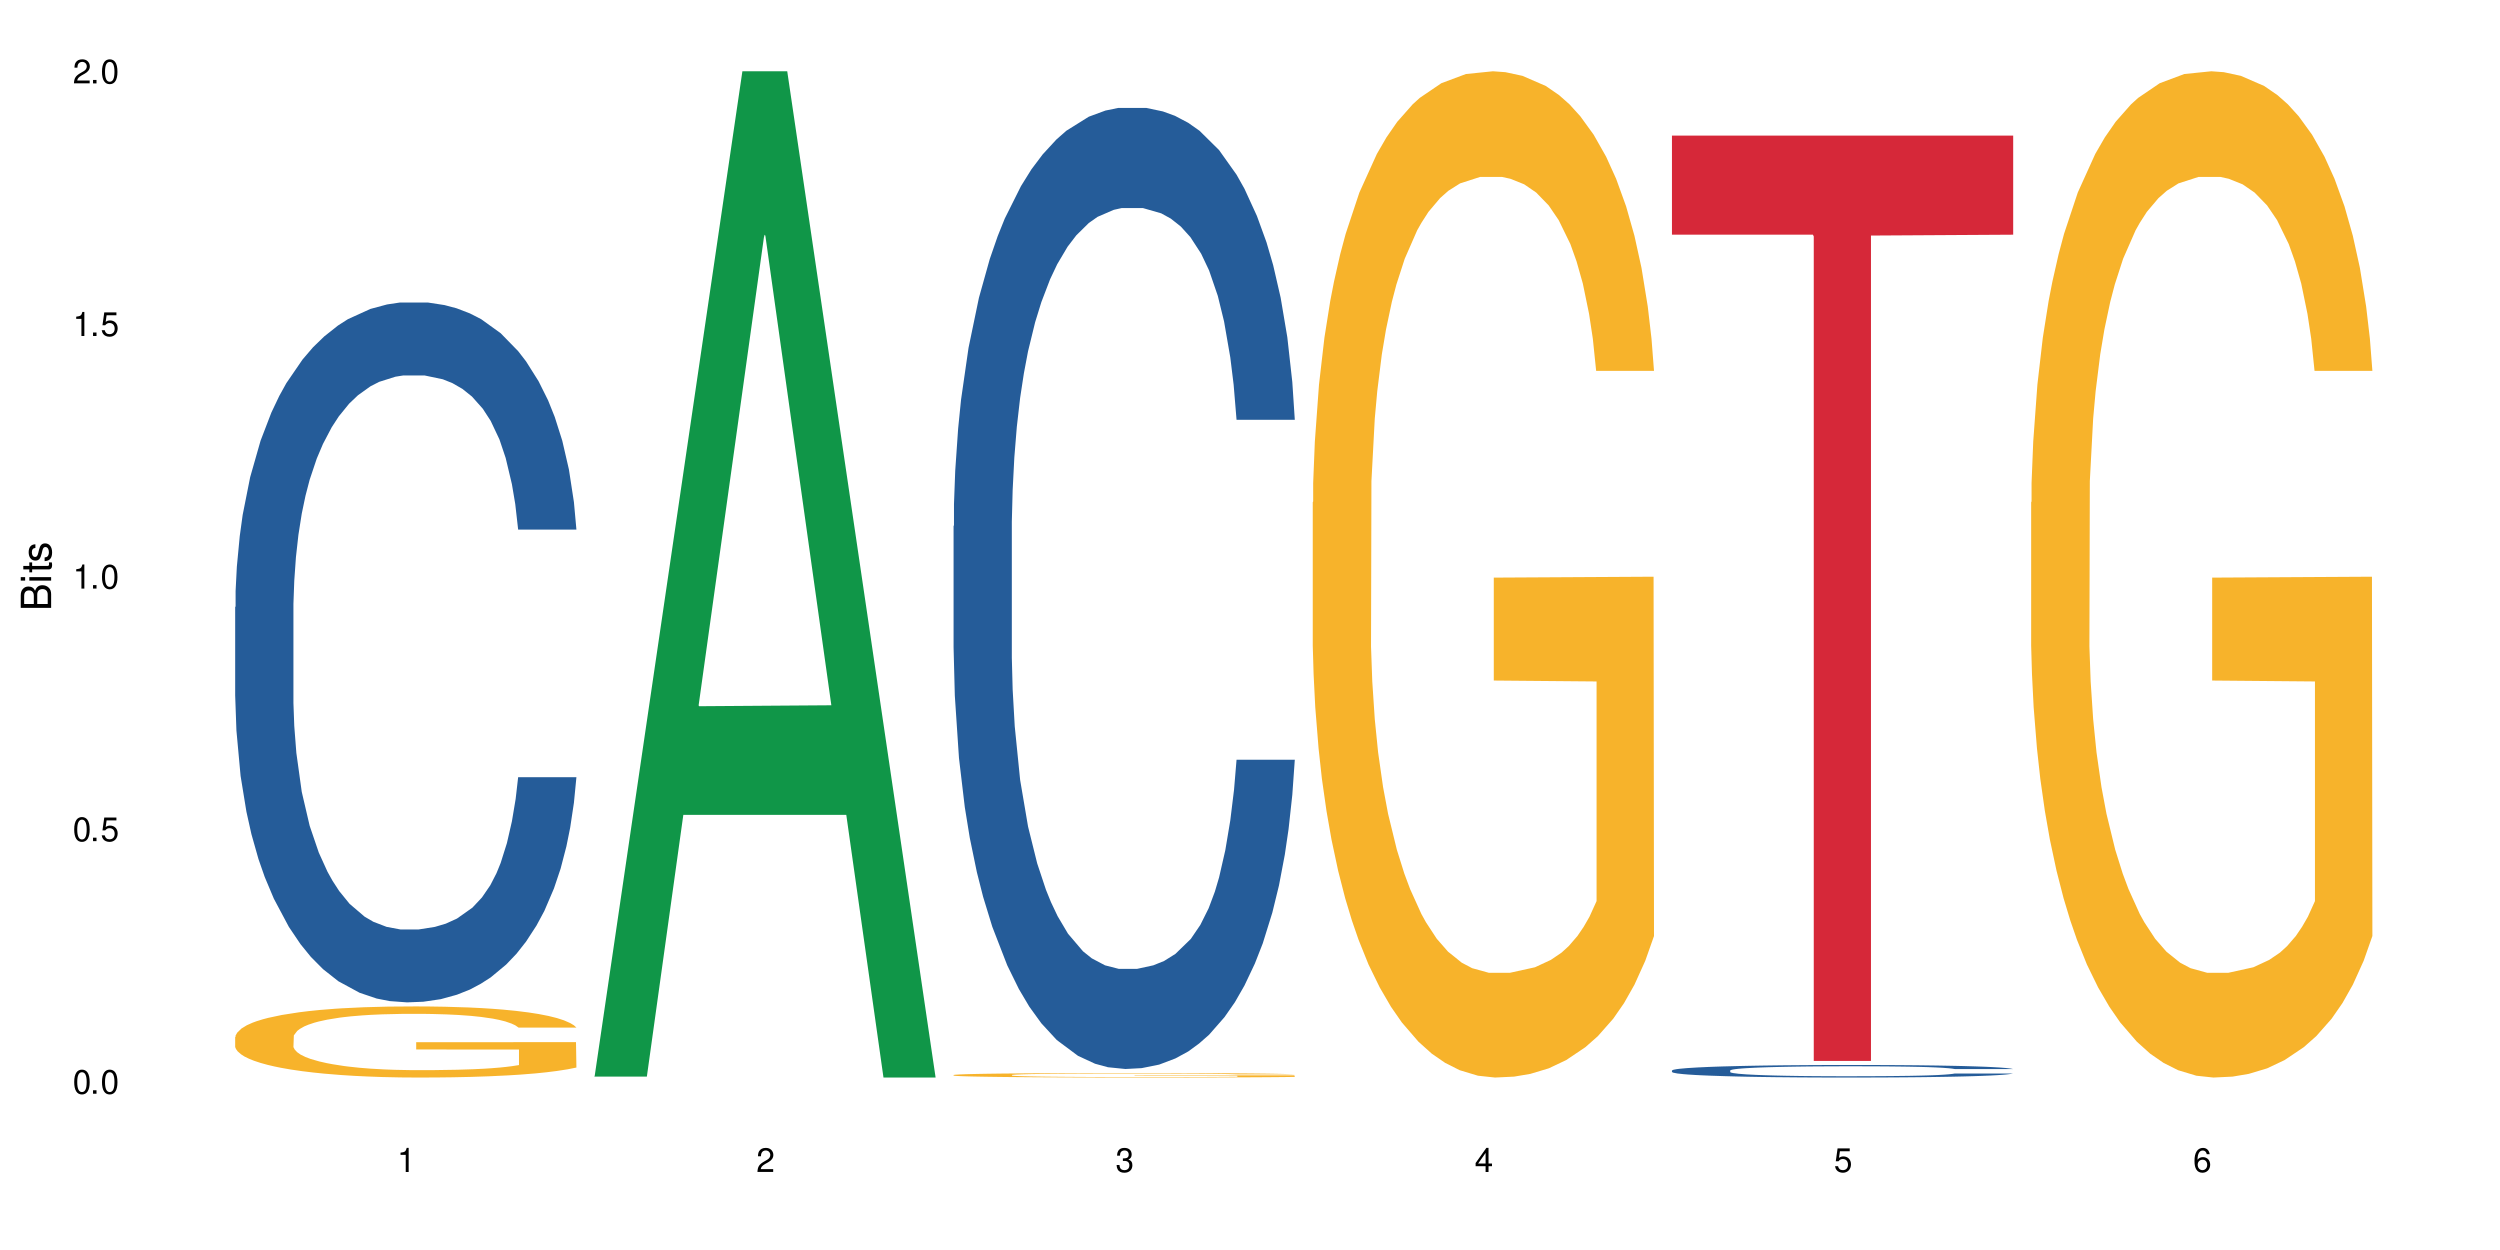 <?xml version="1.0" encoding="UTF-8"?>
<svg xmlns="http://www.w3.org/2000/svg" xmlns:xlink="http://www.w3.org/1999/xlink" width="720" height="360" viewBox="0 0 720 360">
<defs>
<g>
<g id="glyph-0-0">
</g>
<g id="glyph-0-1">
<path d="M 2.641 -6.938 C 2 -6.938 1.422 -6.656 1.078 -6.172 C 0.641 -5.562 0.406 -4.641 0.406 -3.359 C 0.406 -1.016 1.188 0.219 2.641 0.219 C 4.078 0.219 4.859 -1.016 4.859 -3.297 C 4.859 -4.641 4.656 -5.547 4.203 -6.172 C 3.844 -6.656 3.281 -6.938 2.641 -6.938 Z M 2.641 -6.188 C 3.547 -6.188 4 -5.25 4 -3.375 C 4 -1.406 3.562 -0.484 2.625 -0.484 C 1.734 -0.484 1.281 -1.438 1.281 -3.344 C 1.281 -5.25 1.734 -6.188 2.641 -6.188 Z M 2.641 -6.188 "/>
</g>
<g id="glyph-0-2">
<path d="M 1.828 -1 L 0.828 -1 L 0.828 0 L 1.828 0 Z M 1.828 -1 "/>
</g>
<g id="glyph-0-3">
<path d="M 4.562 -6.797 L 1.062 -6.797 L 0.547 -3.094 L 1.328 -3.094 C 1.719 -3.562 2.047 -3.734 2.578 -3.734 C 3.484 -3.734 4.062 -3.109 4.062 -2.094 C 4.062 -1.125 3.484 -0.531 2.578 -0.531 C 1.828 -0.531 1.375 -0.906 1.188 -1.672 L 0.328 -1.672 C 0.453 -1.109 0.547 -0.844 0.75 -0.594 C 1.125 -0.078 1.828 0.219 2.594 0.219 C 3.969 0.219 4.922 -0.781 4.922 -2.219 C 4.922 -3.562 4.031 -4.484 2.719 -4.484 C 2.25 -4.484 1.859 -4.359 1.469 -4.062 L 1.734 -5.969 L 4.562 -5.969 Z M 4.562 -6.797 "/>
</g>
<g id="glyph-0-4">
<path d="M 2.484 -4.938 L 2.484 0 L 3.328 0 L 3.328 -6.938 L 2.766 -6.938 C 2.469 -5.875 2.281 -5.734 0.984 -5.562 L 0.984 -4.938 Z M 2.484 -4.938 "/>
</g>
<g id="glyph-0-5">
<path d="M 4.859 -0.828 L 1.281 -0.828 C 1.359 -1.406 1.672 -1.781 2.5 -2.281 L 3.469 -2.828 C 4.406 -3.344 4.906 -4.062 4.906 -4.906 C 4.906 -5.484 4.672 -6.031 4.266 -6.406 C 3.859 -6.766 3.375 -6.938 2.719 -6.938 C 1.859 -6.938 1.219 -6.625 0.844 -6.031 C 0.609 -5.672 0.5 -5.234 0.484 -4.531 L 1.328 -4.531 C 1.359 -5.016 1.406 -5.281 1.531 -5.516 C 1.75 -5.938 2.188 -6.203 2.703 -6.203 C 3.469 -6.203 4.031 -5.641 4.031 -4.891 C 4.031 -4.344 3.719 -3.859 3.125 -3.516 L 2.234 -3 C 0.812 -2.172 0.406 -1.531 0.328 -0.016 L 4.859 -0.016 Z M 4.859 -0.828 "/>
</g>
<g id="glyph-0-6">
<path d="M 2.125 -3.188 L 2.578 -3.188 C 3.5 -3.188 3.984 -2.766 3.984 -1.922 C 3.984 -1.062 3.469 -0.531 2.594 -0.531 C 1.656 -0.531 1.203 -1 1.156 -2.016 L 0.312 -2.016 C 0.344 -1.453 0.438 -1.094 0.609 -0.781 C 0.953 -0.109 1.625 0.219 2.547 0.219 C 3.953 0.219 4.859 -0.625 4.859 -1.938 C 4.859 -2.828 4.516 -3.297 3.703 -3.594 C 4.344 -3.844 4.656 -4.328 4.656 -5.031 C 4.656 -6.219 3.875 -6.938 2.578 -6.938 C 1.203 -6.938 0.484 -6.172 0.453 -4.703 L 1.297 -4.703 C 1.312 -5.125 1.344 -5.359 1.453 -5.578 C 1.641 -5.969 2.062 -6.203 2.594 -6.203 C 3.344 -6.203 3.797 -5.75 3.797 -5 C 3.797 -4.516 3.609 -4.219 3.25 -4.047 C 3.016 -3.953 2.703 -3.922 2.125 -3.906 Z M 2.125 -3.188 "/>
</g>
<g id="glyph-0-7">
<path d="M 3.141 -1.672 L 3.141 0 L 3.984 0 L 3.984 -1.672 L 4.984 -1.672 L 4.984 -2.438 L 3.984 -2.438 L 3.984 -6.938 L 3.359 -6.938 L 0.266 -2.578 L 0.266 -1.672 Z M 3.141 -2.438 L 1 -2.438 L 3.141 -5.5 Z M 3.141 -2.438 "/>
</g>
<g id="glyph-0-8">
<path d="M 4.781 -5.125 C 4.609 -6.266 3.891 -6.938 2.844 -6.938 C 2.094 -6.938 1.422 -6.578 1.031 -5.953 C 0.594 -5.266 0.406 -4.422 0.406 -3.172 C 0.406 -2 0.578 -1.25 0.984 -0.641 C 1.359 -0.078 1.953 0.219 2.703 0.219 C 3.984 0.219 4.922 -0.75 4.922 -2.094 C 4.922 -3.375 4.062 -4.281 2.844 -4.281 C 2.172 -4.281 1.641 -4.031 1.281 -3.516 C 1.281 -5.234 1.828 -6.188 2.797 -6.188 C 3.391 -6.188 3.797 -5.797 3.938 -5.125 Z M 2.734 -3.531 C 3.547 -3.531 4.062 -2.953 4.062 -2.031 C 4.062 -1.156 3.484 -0.531 2.703 -0.531 C 1.922 -0.531 1.328 -1.188 1.328 -2.078 C 1.328 -2.938 1.906 -3.531 2.734 -3.531 Z M 2.734 -3.531 "/>
</g>
<g id="glyph-1-0">
</g>
<g id="glyph-1-1">
<path d="M 0 -0.953 L 0 -4.891 C 0 -5.719 -0.234 -6.344 -0.734 -6.797 C -1.188 -7.234 -1.812 -7.469 -2.5 -7.469 C -3.547 -7.469 -4.188 -7 -4.625 -5.875 C -4.984 -6.688 -5.625 -7.094 -6.531 -7.094 C -7.172 -7.094 -7.734 -6.859 -8.141 -6.391 C -8.562 -5.922 -8.75 -5.344 -8.75 -4.5 L -8.75 -0.953 Z M -4.984 -2.062 L -7.766 -2.062 L -7.766 -4.219 C -7.766 -4.844 -7.688 -5.203 -7.453 -5.5 C -7.219 -5.812 -6.859 -5.969 -6.375 -5.969 C -5.891 -5.969 -5.531 -5.812 -5.297 -5.5 C -5.062 -5.203 -4.984 -4.844 -4.984 -4.219 Z M -0.984 -2.062 L -4 -2.062 L -4 -4.781 C -4 -5.766 -3.438 -6.359 -2.484 -6.359 C -1.547 -6.359 -0.984 -5.766 -0.984 -4.781 Z M -0.984 -2.062 "/>
</g>
<g id="glyph-1-2">
<path d="M -6.281 -1.797 L -6.281 -0.797 L 0 -0.797 L 0 -1.797 Z M -8.75 -1.797 L -8.75 -0.797 L -7.484 -0.797 L -7.484 -1.797 Z M -8.75 -1.797 "/>
</g>
<g id="glyph-1-3">
<path d="M -6.281 -3.047 L -6.281 -2.016 L -8.016 -2.016 L -8.016 -1.016 L -6.281 -1.016 L -6.281 -0.172 L -5.469 -0.172 L -5.469 -1.016 L -0.719 -1.016 C -0.078 -1.016 0.281 -1.453 0.281 -2.234 C 0.281 -2.5 0.25 -2.719 0.188 -3.047 L -0.641 -3.047 C -0.609 -2.906 -0.594 -2.766 -0.594 -2.562 C -0.594 -2.141 -0.719 -2.016 -1.156 -2.016 L -5.469 -2.016 L -5.469 -3.047 Z M -6.281 -3.047 "/>
</g>
<g id="glyph-1-4">
<path d="M -4.531 -5.25 C -5.766 -5.25 -6.469 -4.422 -6.469 -2.969 C -6.469 -1.516 -5.719 -0.562 -4.547 -0.562 C -3.562 -0.562 -3.094 -1.062 -2.734 -2.562 L -2.516 -3.484 C -2.344 -4.188 -2.094 -4.469 -1.641 -4.469 C -1.047 -4.469 -0.641 -3.875 -0.641 -3 C -0.641 -2.453 -0.797 -2 -1.062 -1.75 C -1.25 -1.594 -1.422 -1.531 -1.875 -1.469 L -1.875 -0.406 C -0.422 -0.453 0.281 -1.266 0.281 -2.922 C 0.281 -4.5 -0.5 -5.516 -1.719 -5.516 C -2.656 -5.516 -3.172 -4.984 -3.469 -3.734 L -3.703 -2.766 C -3.891 -1.953 -4.156 -1.609 -4.594 -1.609 C -5.188 -1.609 -5.547 -2.125 -5.547 -2.938 C -5.547 -3.75 -5.203 -4.172 -4.531 -4.203 Z M -4.531 -5.25 "/>
</g>
</g>
</defs>
<rect x="-72" y="-36" width="864" height="432" fill="rgb(100%, 100%, 100%)" fill-opacity="1"/>
<path fill-rule="nonzero" fill="rgb(14.51%, 36.078%, 60%)" fill-opacity="1" d="M 67.73 174.824 L 67.852 174.641 L 67.852 170.219 L 68.211 163.215 L 69.051 154.371 L 69.887 148.293 L 72.047 137.422 L 75.043 126.922 L 78.156 118.812 L 80.434 114.023 L 82.473 110.34 L 87.145 103.523 L 90.145 100.023 L 93.379 96.891 L 97.332 93.758 L 100.211 91.914 L 106.684 88.969 L 111.477 87.68 L 115.191 87.125 L 123.223 87.125 L 128.016 87.863 L 131.492 88.785 L 135.324 90.258 L 138.562 91.914 L 144.195 95.969 L 149.227 101.129 L 151.504 104.074 L 155.102 109.785 L 157.855 115.312 L 159.773 120.105 L 161.934 126.922 L 163.848 135.211 L 165.289 144.609 L 166.008 152.531 L 149.227 152.531 L 148.391 145.16 L 147.43 139.449 L 145.633 131.895 L 143.836 126.551 L 141.316 121.211 L 139.039 117.707 L 135.926 114.207 L 133.168 111.996 L 130.293 110.34 L 127.535 109.234 L 122.262 108.129 L 116.148 108.129 L 113.871 108.496 L 109.199 109.973 L 106.684 111.262 L 103.086 113.84 L 100.57 116.234 L 97.574 119.918 L 95.535 123.051 L 93.02 127.844 L 91.223 132.078 L 89.184 138.16 L 87.984 142.766 L 86.906 147.926 L 85.949 154.004 L 85.23 160.453 L 84.75 167.27 L 84.508 173.902 L 84.508 202.457 L 84.75 209.09 L 85.348 216.828 L 86.906 228.066 L 89.184 237.832 L 91.82 245.57 L 94.336 251.098 L 95.777 253.676 L 97.691 256.625 L 100.688 260.309 L 105.004 263.996 L 107.52 265.469 L 111.355 266.941 L 115.312 267.68 L 120.586 267.68 L 125.258 266.941 L 128.375 266.02 L 131.609 264.547 L 136.043 261.414 L 138.801 258.469 L 141.199 254.969 L 142.996 251.465 L 144.195 248.52 L 145.992 242.809 L 147.43 236.543 L 148.508 230.094 L 149.227 223.832 L 166.008 223.832 L 165.289 231.199 L 164.207 238.387 L 163.129 243.727 L 161.453 250.176 L 159.535 255.887 L 156.777 262.336 L 154.5 266.574 L 151.504 271.18 L 148.75 274.68 L 145.754 277.812 L 141.316 281.496 L 138.441 283.34 L 135.324 284.996 L 131.609 286.473 L 126.938 287.762 L 121.902 288.5 L 117.227 288.684 L 112.195 288.312 L 108.48 287.578 L 103.566 285.918 L 97.453 282.602 L 93.02 279.102 L 89.543 275.602 L 86.547 271.918 L 83.191 266.941 L 78.875 258.836 L 76.238 252.57 L 74.441 247.414 L 72.406 240.227 L 70.969 233.781 L 69.289 223.461 L 68.09 210.383 L 67.73 200.246 Z M 67.73 174.824 "/>
<path fill-rule="nonzero" fill="rgb(96.863%, 70.196%, 16.863%)" fill-opacity="1" d="M 67.73 298.621 L 67.852 298.602 L 67.852 298.227 L 68.332 297.387 L 69.527 296.227 L 71.086 295.273 L 72.766 294.523 L 73.844 294.129 L 75.641 293.57 L 77.199 293.156 L 81.152 292.316 L 86.188 291.531 L 88.945 291.195 L 92.059 290.875 L 96.496 290.52 L 98.531 290.391 L 104.766 290.09 L 111.836 289.902 L 119.625 289.848 L 123.223 289.863 L 128.133 289.941 L 134.848 290.145 L 138.68 290.332 L 141.676 290.52 L 144.793 290.762 L 148.629 291.137 L 152.223 291.586 L 155.102 292.035 L 157.977 292.598 L 160.375 293.195 L 162.41 293.852 L 164.207 294.637 L 165.289 295.289 L 166.008 295.945 L 149.348 295.945 L 148.391 295.289 L 147.309 294.785 L 145.512 294.168 L 143.715 293.719 L 141.918 293.363 L 138.562 292.879 L 135.684 292.578 L 132.09 292.316 L 128.613 292.148 L 124.66 292.035 L 122.262 291.996 L 115.91 291.996 L 110.156 292.129 L 106.801 292.277 L 104.406 292.43 L 101.047 292.707 L 99.012 292.934 L 97.812 293.082 L 94.219 293.664 L 91.82 294.188 L 90.504 294.543 L 88.824 295.105 L 87.625 295.609 L 86.309 296.355 L 85.59 296.918 L 84.629 298.191 L 84.508 301.559 L 84.871 302.27 L 85.59 303.035 L 86.547 303.711 L 87.984 304.422 L 89.422 304.965 L 91.941 305.691 L 94.098 306.18 L 95.777 306.496 L 99.012 307.004 L 100.328 307.172 L 103.445 307.508 L 106.684 307.77 L 110.637 307.992 L 113.633 308.105 L 118.426 308.199 L 124.539 308.199 L 131.73 308.086 L 136.285 307.938 L 139.398 307.789 L 141.438 307.656 L 143.953 307.453 L 145.754 307.266 L 147.43 307.059 L 149.469 306.742 L 149.469 302.27 L 119.863 302.25 L 119.863 300.156 L 165.887 300.137 L 166.008 307.453 L 163.488 307.957 L 160.375 308.441 L 157.379 308.816 L 154.262 309.137 L 149.828 309.492 L 146.23 309.715 L 140.719 309.977 L 135.684 310.145 L 130.41 310.258 L 125.738 310.312 L 120.223 310.332 L 115.312 310.297 L 110.039 310.184 L 105.844 310.031 L 102.008 309.848 L 98.172 309.602 L 93.379 309.211 L 90.262 308.891 L 87.027 308.5 L 83.789 308.031 L 80.914 307.527 L 78.996 307.133 L 77.078 306.684 L 75.043 306.121 L 73.125 305.488 L 71.688 304.906 L 70.367 304.254 L 69.41 303.633 L 68.449 302.793 L 67.969 302.121 L 67.73 301.539 Z M 67.73 298.621 "/>
<path fill-rule="nonzero" fill="rgb(6.275%, 58.824%, 28.235%)" fill-opacity="1" d="M 171.18 310.059 L 171.285 309.789 L 213.809 20.527 L 226.723 20.527 L 269.453 310.332 L 254.441 310.332 L 243.73 234.684 L 196.797 234.684 L 186.297 310.059 L 171.18 310.059 L 201.312 203.391 L 239.426 203.117 L 220.422 67.875 L 220.211 67.602 L 220 68.418 L 201.207 203.117 L 201.312 203.391 Z M 171.18 310.059 "/>
<path fill-rule="nonzero" fill="rgb(14.51%, 36.078%, 60%)" fill-opacity="1" d="M 274.629 151.512 L 274.746 151.258 L 274.746 145.188 L 275.105 135.574 L 275.945 123.43 L 276.785 115.078 L 278.941 100.152 L 281.938 85.73 L 285.055 74.598 L 287.332 68.02 L 289.367 62.957 L 294.043 53.598 L 297.039 48.789 L 300.273 44.488 L 304.23 40.188 L 307.105 37.656 L 313.578 33.609 L 318.371 31.84 L 322.086 31.078 L 330.117 31.078 L 334.91 32.09 L 338.387 33.355 L 342.223 35.379 L 345.457 37.656 L 351.09 43.223 L 356.125 50.309 L 358.402 54.355 L 361.996 62.199 L 364.754 69.789 L 366.672 76.367 L 368.828 85.73 L 370.746 97.113 L 372.184 110.02 L 372.902 120.898 L 356.125 120.898 L 355.285 110.777 L 354.324 102.934 L 352.527 92.562 L 350.73 85.223 L 348.215 77.887 L 345.938 73.078 L 342.82 68.273 L 340.062 65.234 L 337.188 62.957 L 334.43 61.441 L 329.156 59.922 L 323.047 59.922 L 320.77 60.43 L 316.094 62.453 L 313.578 64.223 L 309.98 67.766 L 307.465 71.055 L 304.469 76.113 L 302.434 80.418 L 299.914 86.996 L 298.117 92.812 L 296.078 101.164 L 294.883 107.488 L 293.801 114.574 L 292.844 122.922 L 292.125 131.777 L 291.645 141.141 L 291.406 150.246 L 291.406 189.465 L 291.645 198.57 L 292.246 209.199 L 293.801 224.633 L 296.078 238.043 L 298.715 248.668 L 301.234 256.258 L 302.672 259.801 L 304.59 263.848 L 307.586 268.91 L 311.898 273.969 L 314.418 275.992 L 318.25 278.016 L 322.207 279.031 L 327.48 279.031 L 332.152 278.016 L 335.27 276.754 L 338.508 274.727 L 342.941 270.426 L 345.695 266.379 L 348.094 261.57 L 349.891 256.766 L 351.09 252.715 L 352.887 244.871 L 354.324 236.27 L 355.406 227.414 L 356.125 218.812 L 372.902 218.812 L 372.184 228.934 L 371.105 238.801 L 370.027 246.137 L 368.348 254.992 L 366.43 262.836 L 363.676 271.691 L 361.398 277.512 L 358.402 283.836 L 355.645 288.645 L 352.648 292.945 L 348.215 298.004 L 345.336 300.535 L 342.223 302.812 L 338.508 304.836 L 333.832 306.609 L 328.797 307.621 L 324.125 307.871 L 319.09 307.367 L 315.375 306.355 L 310.461 304.078 L 304.348 299.523 L 299.914 294.715 L 296.438 289.91 L 293.441 284.848 L 290.086 278.016 L 285.773 266.887 L 283.137 258.281 L 281.34 251.199 L 279.301 241.332 L 277.863 232.477 L 276.184 218.309 L 274.988 200.344 L 274.629 186.426 Z M 274.629 151.512 "/>
<path fill-rule="nonzero" fill="rgb(96.863%, 70.196%, 16.863%)" fill-opacity="1" d="M 274.629 309.59 L 274.746 309.59 L 274.746 309.566 L 275.227 309.512 L 276.426 309.441 L 277.984 309.379 L 279.66 309.332 L 280.738 309.309 L 282.535 309.273 L 284.094 309.246 L 288.051 309.191 L 293.082 309.145 L 295.84 309.121 L 298.957 309.102 L 303.391 309.078 L 305.43 309.07 L 311.66 309.051 L 318.73 309.039 L 326.52 309.035 L 330.117 309.039 L 335.031 309.043 L 341.742 309.055 L 345.578 309.066 L 348.574 309.078 L 351.688 309.094 L 355.523 309.117 L 359.121 309.148 L 361.996 309.176 L 364.871 309.211 L 367.27 309.25 L 369.309 309.289 L 371.105 309.34 L 372.184 309.383 L 372.902 309.422 L 356.242 309.422 L 355.285 309.383 L 354.207 309.348 L 352.41 309.309 L 350.609 309.281 L 348.812 309.258 L 345.457 309.227 L 342.582 309.211 L 338.984 309.191 L 335.512 309.184 L 331.555 309.176 L 329.156 309.172 L 322.805 309.172 L 317.055 309.18 L 313.699 309.191 L 311.301 309.199 L 307.945 309.219 L 305.906 309.23 L 304.707 309.242 L 301.113 309.277 L 298.715 309.312 L 297.398 309.332 L 295.719 309.367 L 294.523 309.402 L 293.203 309.449 L 292.484 309.484 L 291.527 309.562 L 291.406 309.777 L 291.766 309.824 L 292.484 309.871 L 293.441 309.914 L 294.883 309.957 L 296.32 309.992 L 298.836 310.039 L 300.992 310.07 L 302.672 310.09 L 305.906 310.121 L 307.227 310.133 L 310.34 310.152 L 313.578 310.172 L 317.531 310.184 L 320.527 310.191 L 325.324 310.199 L 331.434 310.199 L 338.625 310.191 L 343.18 310.18 L 346.297 310.172 L 348.332 310.164 L 350.852 310.148 L 352.648 310.137 L 354.324 310.125 L 356.363 310.105 L 356.363 309.824 L 326.762 309.82 L 326.762 309.688 L 372.781 309.688 L 372.902 310.148 L 370.387 310.184 L 367.27 310.215 L 364.273 310.238 L 361.156 310.258 L 356.723 310.277 L 353.129 310.293 L 347.613 310.309 L 342.582 310.32 L 337.309 310.328 L 332.633 310.332 L 327.121 310.332 L 322.207 310.328 L 316.934 310.324 L 312.738 310.312 L 308.902 310.301 L 305.07 310.285 L 300.273 310.262 L 297.16 310.242 L 293.922 310.215 L 290.688 310.188 L 287.809 310.156 L 285.895 310.129 L 283.977 310.102 L 281.938 310.066 L 280.02 310.027 L 278.582 309.988 L 277.262 309.949 L 276.305 309.91 L 275.348 309.855 L 274.867 309.812 L 274.629 309.777 Z M 274.629 309.59 "/>
<path fill-rule="nonzero" fill="rgb(96.863%, 70.196%, 16.863%)" fill-opacity="1" d="M 378.074 144.652 L 378.195 144.387 L 378.195 139.094 L 378.676 127.184 L 379.871 110.777 L 381.43 97.277 L 383.109 86.691 L 384.188 81.133 L 385.984 73.195 L 387.543 67.371 L 391.496 55.461 L 396.531 44.348 L 399.289 39.582 L 402.402 35.082 L 406.84 30.055 L 408.875 28.203 L 415.109 23.965 L 422.18 21.32 L 429.969 20.527 L 433.566 20.789 L 438.48 21.848 L 445.191 24.762 L 449.023 27.406 L 452.02 30.055 L 455.137 33.496 L 458.973 38.789 L 462.566 45.141 L 465.445 51.492 L 468.32 59.43 L 470.719 67.902 L 472.754 77.164 L 474.555 88.281 L 475.633 97.543 L 476.352 106.805 L 459.691 106.805 L 458.734 97.543 L 457.652 90.398 L 455.855 81.664 L 454.059 75.312 L 452.262 70.281 L 448.906 63.402 L 446.027 59.168 L 442.434 55.461 L 438.957 53.078 L 435.004 51.492 L 432.605 50.961 L 426.254 50.961 L 420.5 52.816 L 417.145 54.934 L 414.75 57.051 L 411.395 61.02 L 409.355 64.195 L 408.156 66.312 L 404.562 74.516 L 402.164 81.93 L 400.848 86.957 L 399.168 94.898 L 397.969 102.043 L 396.652 112.629 L 395.934 120.57 L 394.973 138.566 L 394.855 186.207 L 395.215 196.262 L 395.934 207.113 L 396.891 216.641 L 398.328 226.699 L 399.766 234.375 L 402.285 244.695 L 404.441 251.578 L 406.121 256.078 L 409.355 263.223 L 410.672 265.605 L 413.789 270.367 L 417.027 274.074 L 420.98 277.25 L 423.977 278.836 L 428.77 280.16 L 434.883 280.16 L 442.074 278.574 L 446.629 276.457 L 449.746 274.34 L 451.781 272.484 L 454.297 269.574 L 456.098 266.926 L 457.773 264.016 L 459.812 259.516 L 459.812 196.262 L 430.211 195.996 L 430.211 166.355 L 476.23 166.09 L 476.352 269.574 L 473.832 276.719 L 470.719 283.602 L 467.723 288.895 L 464.605 293.395 L 460.172 298.422 L 456.574 301.598 L 451.062 305.305 L 446.027 307.688 L 440.754 309.273 L 436.082 310.066 L 430.57 310.332 L 425.656 309.805 L 420.383 308.215 L 416.188 306.098 L 412.352 303.453 L 408.516 300.012 L 403.723 294.453 L 400.605 289.953 L 397.371 284.395 L 394.133 277.777 L 391.258 270.633 L 389.34 265.074 L 387.422 258.723 L 385.387 250.781 L 383.469 241.785 L 382.031 233.578 L 380.711 224.316 L 379.754 215.582 L 378.793 203.672 L 378.316 194.145 L 378.074 185.941 Z M 378.074 144.652 "/>
<path fill-rule="nonzero" fill="rgb(14.51%, 36.078%, 60%)" fill-opacity="1" d="M 481.523 308.289 L 481.645 308.285 L 481.645 308.207 L 482.004 308.082 L 482.84 307.922 L 483.68 307.812 L 485.836 307.617 L 488.832 307.43 L 491.949 307.285 L 494.227 307.199 L 496.266 307.133 L 500.938 307.012 L 503.934 306.949 L 507.172 306.891 L 511.125 306.836 L 514 306.801 L 520.473 306.75 L 525.27 306.727 L 528.984 306.719 L 537.012 306.719 L 541.809 306.73 L 545.281 306.746 L 549.117 306.773 L 552.352 306.801 L 557.984 306.875 L 563.02 306.969 L 565.297 307.02 L 568.891 307.125 L 571.648 307.223 L 573.566 307.309 L 575.723 307.43 L 577.641 307.578 L 579.078 307.746 L 579.797 307.891 L 563.02 307.891 L 562.18 307.758 L 561.223 307.656 L 559.426 307.52 L 557.625 307.426 L 555.109 307.328 L 552.832 307.266 L 549.715 307.203 L 546.961 307.164 L 544.082 307.133 L 541.328 307.113 L 536.055 307.094 L 529.941 307.094 L 527.664 307.102 L 522.992 307.125 L 520.473 307.148 L 516.879 307.195 L 514.363 307.238 L 511.367 307.305 L 509.328 307.359 L 506.812 307.445 L 505.012 307.523 L 502.977 307.633 L 501.777 307.715 L 500.699 307.809 L 499.738 307.918 L 499.02 308.031 L 498.543 308.156 L 498.301 308.273 L 498.301 308.785 L 498.543 308.906 L 499.141 309.043 L 500.699 309.246 L 502.977 309.422 L 505.613 309.559 L 508.129 309.66 L 509.566 309.703 L 511.484 309.758 L 514.48 309.824 L 518.797 309.891 L 521.312 309.914 L 525.148 309.941 L 529.102 309.957 L 534.375 309.957 L 539.051 309.941 L 542.168 309.926 L 545.402 309.898 L 549.836 309.844 L 552.594 309.789 L 554.988 309.727 L 556.789 309.664 L 557.984 309.613 L 559.785 309.508 L 561.223 309.398 L 562.301 309.281 L 563.02 309.168 L 579.797 309.168 L 579.078 309.301 L 578 309.43 L 576.922 309.527 L 575.246 309.641 L 573.328 309.746 L 570.57 309.859 L 568.293 309.938 L 565.297 310.02 L 562.539 310.082 L 559.543 310.137 L 555.109 310.203 L 552.234 310.238 L 549.117 310.266 L 545.402 310.293 L 540.727 310.316 L 535.695 310.328 L 531.02 310.332 L 525.988 310.324 L 522.27 310.312 L 517.359 310.281 L 511.246 310.223 L 506.812 310.16 L 503.336 310.098 L 500.34 310.031 L 496.984 309.941 L 492.668 309.797 L 490.031 309.684 L 488.234 309.594 L 486.195 309.465 L 484.758 309.348 L 483.082 309.164 L 481.883 308.93 L 481.523 308.746 Z M 481.523 308.289 "/>
<path fill-rule="nonzero" fill="rgb(83.922%, 15.686%, 22.353%)" fill-opacity="1" d="M 481.523 39.062 L 579.797 39.062 L 579.797 67.59 L 538.84 67.84 L 538.84 305.555 L 522.363 305.555 L 522.363 68.09 L 522.121 67.59 L 481.523 67.59 Z M 481.523 39.062 "/>
<path fill-rule="nonzero" fill="rgb(96.863%, 70.196%, 16.863%)" fill-opacity="1" d="M 584.973 144.652 L 585.09 144.387 L 585.09 139.094 L 585.57 127.184 L 586.77 110.777 L 588.328 97.277 L 590.004 86.691 L 591.082 81.133 L 592.883 73.195 L 594.438 67.371 L 598.395 55.461 L 603.426 44.348 L 606.184 39.582 L 609.301 35.082 L 613.734 30.055 L 615.773 28.203 L 622.004 23.965 L 629.074 21.32 L 636.867 20.527 L 640.461 20.789 L 645.375 21.848 L 652.086 24.762 L 655.922 27.406 L 658.918 30.055 L 662.035 33.496 L 665.867 38.789 L 669.465 45.141 L 672.34 51.492 L 675.215 59.43 L 677.613 67.902 L 679.652 77.164 L 681.449 88.281 L 682.527 97.543 L 683.246 106.805 L 666.586 106.805 L 665.629 97.543 L 664.551 90.398 L 662.754 81.664 L 660.953 75.312 L 659.156 70.281 L 655.801 63.402 L 652.926 59.168 L 649.328 55.461 L 645.855 53.078 L 641.898 51.492 L 639.504 50.961 L 633.148 50.961 L 627.398 52.816 L 624.043 54.934 L 621.645 57.051 L 618.289 61.02 L 616.25 64.195 L 615.055 66.312 L 611.457 74.516 L 609.059 81.93 L 607.742 86.957 L 606.062 94.898 L 604.867 102.043 L 603.547 112.629 L 602.828 120.57 L 601.871 138.566 L 601.75 186.207 L 602.109 196.262 L 602.828 207.113 L 603.789 216.641 L 605.227 226.699 L 606.664 234.375 L 609.18 244.695 L 611.336 251.578 L 613.016 256.078 L 616.25 263.223 L 617.57 265.605 L 620.688 270.367 L 623.922 274.074 L 627.875 277.25 L 630.871 278.836 L 635.668 280.16 L 641.777 280.16 L 648.969 278.574 L 653.523 276.457 L 656.641 274.34 L 658.676 272.484 L 661.195 269.574 L 662.992 266.926 L 664.672 264.016 L 666.707 259.516 L 666.707 196.262 L 637.105 195.996 L 637.105 166.355 L 683.125 166.09 L 683.246 269.574 L 680.73 276.719 L 677.613 283.602 L 674.617 288.895 L 671.5 293.395 L 667.066 298.422 L 663.473 301.598 L 657.957 305.305 L 652.926 307.688 L 647.652 309.273 L 642.977 310.066 L 637.465 310.332 L 632.551 309.805 L 627.277 308.215 L 623.082 306.098 L 619.246 303.453 L 615.414 300.012 L 610.617 294.453 L 607.504 289.953 L 604.266 284.395 L 601.031 277.777 L 598.156 270.633 L 596.238 265.074 L 594.32 258.723 L 592.281 250.781 L 590.363 241.785 L 588.926 233.578 L 587.609 224.316 L 586.648 215.582 L 585.691 203.672 L 585.211 194.145 L 584.973 185.941 Z M 584.973 144.652 "/>
<g fill="rgb(0%, 0%, 0%)" fill-opacity="1">
<use xlink:href="#glyph-0-1" x="20.965" y="314.993"/>
<use xlink:href="#glyph-0-2" x="25.965" y="314.993"/>
<use xlink:href="#glyph-0-1" x="28.965" y="314.993"/>
</g>
<g fill="rgb(0%, 0%, 0%)" fill-opacity="1">
<use xlink:href="#glyph-0-1" x="20.965" y="242.251"/>
<use xlink:href="#glyph-0-2" x="25.965" y="242.251"/>
<use xlink:href="#glyph-0-3" x="28.965" y="242.251"/>
</g>
<g fill="rgb(0%, 0%, 0%)" fill-opacity="1">
<use xlink:href="#glyph-0-4" x="20.965" y="169.509"/>
<use xlink:href="#glyph-0-2" x="25.965" y="169.509"/>
<use xlink:href="#glyph-0-1" x="28.965" y="169.509"/>
</g>
<g fill="rgb(0%, 0%, 0%)" fill-opacity="1">
<use xlink:href="#glyph-0-4" x="20.965" y="96.767"/>
<use xlink:href="#glyph-0-2" x="25.965" y="96.767"/>
<use xlink:href="#glyph-0-3" x="28.965" y="96.767"/>
</g>
<g fill="rgb(0%, 0%, 0%)" fill-opacity="1">
<use xlink:href="#glyph-0-5" x="20.965" y="24.024"/>
<use xlink:href="#glyph-0-2" x="25.965" y="24.024"/>
<use xlink:href="#glyph-0-1" x="28.965" y="24.024"/>
</g>
<g fill="rgb(0%, 0%, 0%)" fill-opacity="1">
<use xlink:href="#glyph-0-4" x="114.367" y="337.532"/>
</g>
<g fill="rgb(0%, 0%, 0%)" fill-opacity="1">
<use xlink:href="#glyph-0-5" x="217.816" y="337.532"/>
</g>
<g fill="rgb(0%, 0%, 0%)" fill-opacity="1">
<use xlink:href="#glyph-0-6" x="321.266" y="337.532"/>
</g>
<g fill="rgb(0%, 0%, 0%)" fill-opacity="1">
<use xlink:href="#glyph-0-7" x="424.711" y="337.532"/>
</g>
<g fill="rgb(0%, 0%, 0%)" fill-opacity="1">
<use xlink:href="#glyph-0-3" x="528.16" y="337.532"/>
</g>
<g fill="rgb(0%, 0%, 0%)" fill-opacity="1">
<use xlink:href="#glyph-0-8" x="631.609" y="337.532"/>
</g>
<g fill="rgb(0%, 0%, 0%)" fill-opacity="1">
<use xlink:href="#glyph-1-1" x="14.725" y="176.012"/>
<use xlink:href="#glyph-1-2" x="14.725" y="168.012"/>
<use xlink:href="#glyph-1-3" x="14.725" y="165.012"/>
<use xlink:href="#glyph-1-4" x="14.725" y="162.012"/>
</g>
</svg>
